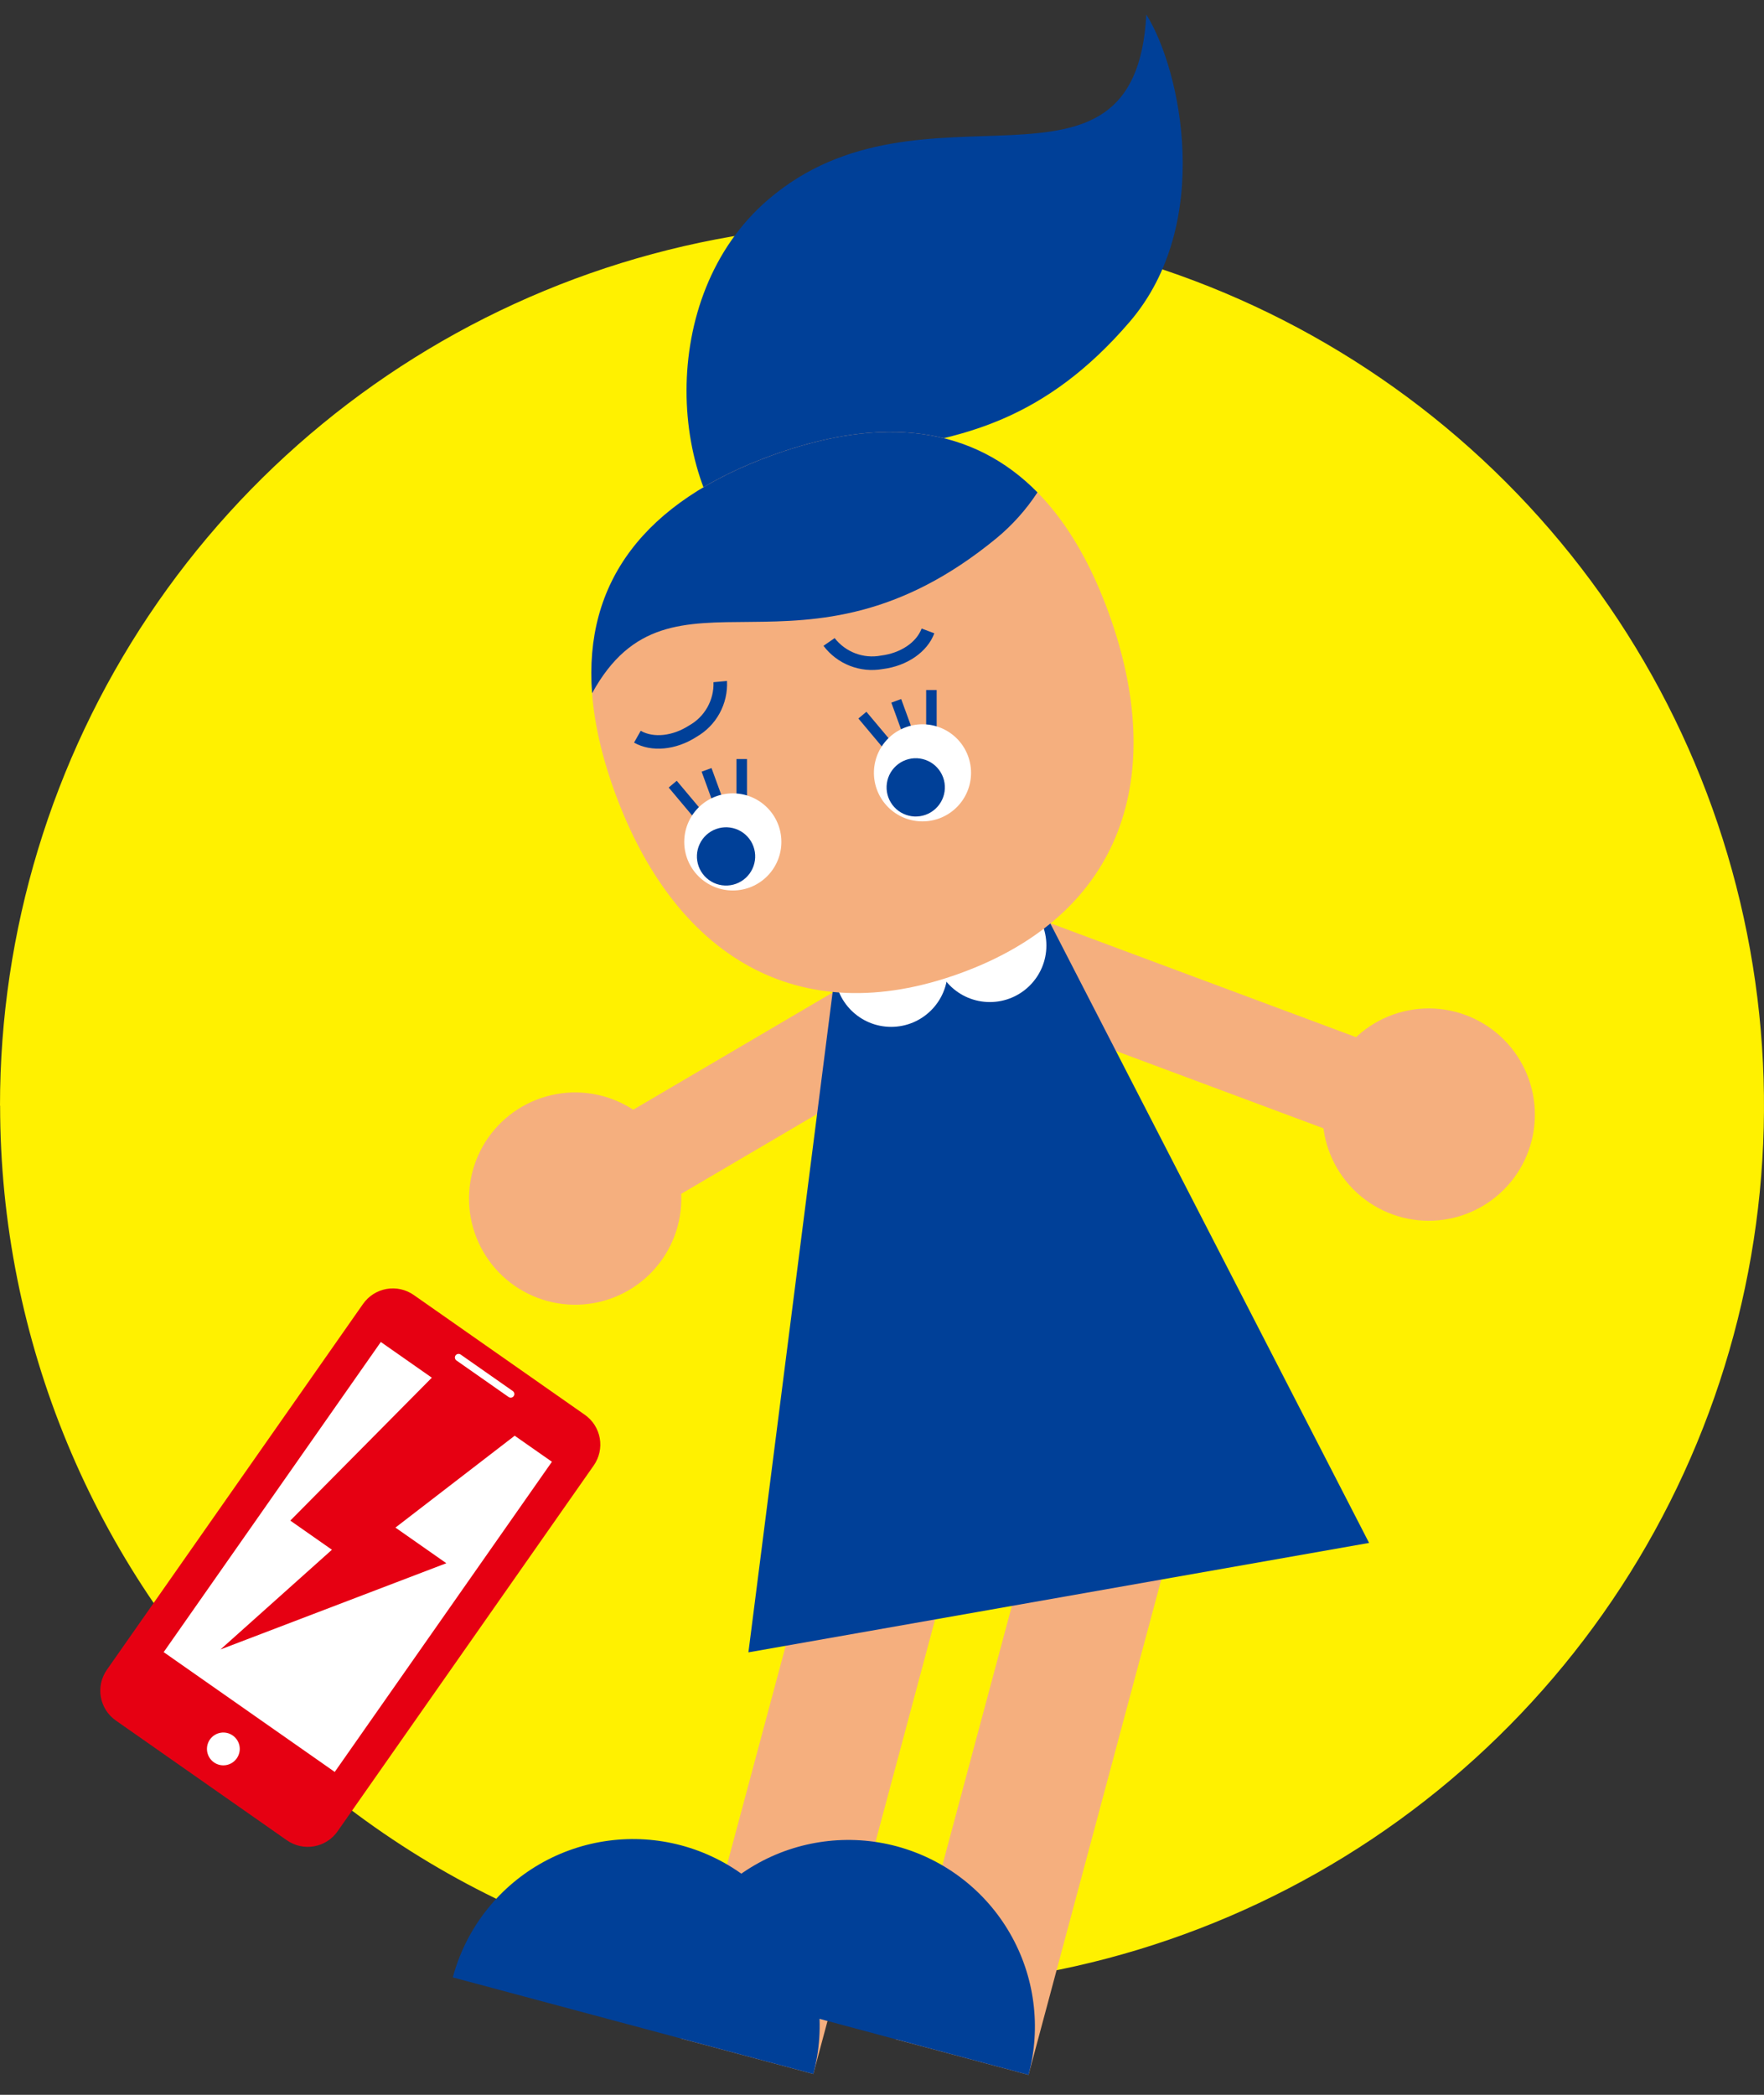 <svg width="80" height="95" viewBox="0 0 80 95" fill="none" xmlns="http://www.w3.org/2000/svg">
<rect x="0" y="0" width="80" height="95" fill="#333333" stroke="none"/>
<path d="M0 50.139C0 42.228 2.347 34.495 6.742 27.917C11.138 21.339 17.385 16.213 24.694 13.185C32.003 10.158 40.045 9.366 47.805 10.91C55.564 12.454 62.691 16.263 68.285 21.857C73.879 27.451 77.688 34.579 79.231 42.338C80.775 50.097 79.983 58.139 76.955 65.448C73.928 72.757 68.801 79.004 62.223 83.4C55.645 87.795 47.912 90.141 40.001 90.141C29.392 90.14 19.219 85.925 11.718 78.424C4.217 70.922 0.004 60.748 0.005 50.139" fill="#FFF100"/>
<path d="M4.846 75.726L16.465 59.133C16.59 58.955 16.748 58.804 16.93 58.687C17.113 58.571 17.317 58.492 17.53 58.454C17.744 58.416 17.962 58.421 18.174 58.468C18.385 58.515 18.586 58.603 18.763 58.727L26.521 64.16C26.699 64.284 26.85 64.442 26.967 64.625C27.083 64.808 27.162 65.012 27.2 65.225C27.238 65.439 27.233 65.657 27.186 65.869C27.139 66.081 27.051 66.281 26.927 66.458L15.308 83.052C15.184 83.229 15.026 83.38 14.843 83.497C14.66 83.613 14.456 83.692 14.243 83.73C14.03 83.768 13.811 83.763 13.6 83.716C13.388 83.669 13.188 83.581 13.01 83.457L5.251 78.024C5.074 77.9 4.923 77.742 4.806 77.559C4.69 77.376 4.611 77.172 4.573 76.959C4.535 76.746 4.54 76.527 4.587 76.315C4.634 76.104 4.722 75.904 4.846 75.726Z" fill="#E60012"/>
<path d="M9.704 79.924C9.542 79.811 9.432 79.638 9.397 79.443C9.363 79.249 9.407 79.048 9.52 78.886C9.634 78.725 9.807 78.615 10.001 78.581C10.196 78.547 10.396 78.592 10.557 78.706C10.637 78.762 10.705 78.833 10.757 78.915C10.81 78.998 10.845 79.089 10.862 79.185C10.879 79.281 10.877 79.38 10.855 79.475C10.834 79.57 10.794 79.66 10.738 79.74C10.625 79.902 10.453 80.012 10.259 80.046C10.065 80.081 9.865 80.037 9.704 79.924Z" fill="white"/>
<path d="M15.181 80.357L7.423 74.924L17.271 60.859L19.584 62.478L13.165 68.959L15.053 70.281L9.999 74.803L20.242 70.892L17.934 69.276L23.342 65.11L25.03 66.291L15.181 80.357Z" fill="white"/>
<path d="M20.891 61.428L23.256 63.084C23.291 63.109 23.316 63.148 23.323 63.191C23.331 63.234 23.321 63.278 23.296 63.314C23.284 63.332 23.268 63.347 23.25 63.359C23.232 63.37 23.211 63.378 23.19 63.382C23.168 63.386 23.146 63.385 23.125 63.38C23.104 63.376 23.084 63.367 23.066 63.354L20.702 61.698C20.684 61.686 20.669 61.67 20.657 61.652C20.645 61.634 20.637 61.613 20.633 61.592C20.629 61.571 20.63 61.549 20.634 61.527C20.639 61.506 20.648 61.486 20.66 61.468C20.686 61.432 20.724 61.408 20.767 61.401C20.81 61.393 20.855 61.403 20.891 61.428Z" fill="white"/>
<path d="M30.862 92.441L36.885 94.055L43.76 68.397L37.733 66.795L30.862 92.441Z" fill="#F5AF7E"/>
<path d="M20.535 89.674C21.116 87.506 22.535 85.658 24.479 84.535C26.422 83.413 28.733 83.109 30.901 83.689C33.069 84.27 34.917 85.689 36.04 87.633C37.162 89.577 37.466 91.887 36.885 94.055L20.535 89.674Z" fill="#004098"/>
<path d="M40.624 92.482L46.646 94.095L53.521 68.438L47.495 66.835L40.624 92.482Z" fill="#F5AF7E"/>
<path d="M30.297 89.714C30.878 87.546 32.297 85.698 34.24 84.576C36.184 83.453 38.494 83.149 40.663 83.729C41.736 84.017 42.742 84.513 43.624 85.19C44.506 85.867 45.246 86.71 45.801 87.673C46.357 88.635 46.718 89.698 46.862 90.8C47.008 91.902 46.934 93.021 46.646 94.095L30.297 89.714Z" fill="#004098"/>
<path d="M44.3 40.624L42.766 44.738L62.438 52.071L63.971 47.957L44.3 40.624Z" fill="#F5AF7E"/>
<path d="M69.609 50.566C69.607 51.198 69.48 51.824 69.236 52.407C68.992 52.99 68.635 53.52 68.186 53.965C67.737 54.41 67.205 54.763 66.62 55.002C66.035 55.242 65.408 55.364 64.776 55.362C63.499 55.357 62.276 54.845 61.377 53.938C60.477 53.032 59.975 51.805 59.98 50.528C59.982 49.896 60.109 49.27 60.354 48.687C60.598 48.104 60.955 47.574 61.403 47.129C61.852 46.684 62.384 46.331 62.969 46.091C63.555 45.852 64.181 45.73 64.814 45.732C66.09 45.737 67.313 46.249 68.213 47.156C69.112 48.062 69.614 49.289 69.609 50.566Z" fill="#F5AF7E"/>
<path d="M44.547 41.024L26.447 51.66L28.672 55.446L46.772 44.81L44.547 41.024Z" fill="#F5AF7E"/>
<path d="M21.346 55.209C21.458 55.832 21.692 56.426 22.034 56.958C22.375 57.49 22.819 57.949 23.338 58.31C23.858 58.67 24.443 58.925 25.061 59.06C25.678 59.194 26.317 59.205 26.939 59.093C28.195 58.867 29.311 58.15 30.039 57.102C30.767 56.053 31.049 54.758 30.823 53.502C30.711 52.879 30.477 52.285 30.135 51.753C29.794 51.221 29.35 50.762 28.831 50.401C28.311 50.041 27.726 49.786 27.108 49.651C26.491 49.517 25.852 49.505 25.23 49.618C23.974 49.844 22.859 50.561 22.13 51.609C21.402 52.658 21.12 53.953 21.346 55.209Z" fill="#F5AF7E"/>
<path d="M47.097 40.837L62.09 69.971L33.942 74.934L38.081 42.487L47.097 40.837Z" fill="#004098"/>
<path d="M40.415 46.568C41.831 46.568 42.979 45.42 42.979 44.004C42.979 42.588 41.831 41.44 40.415 41.44C38.999 41.44 37.851 42.588 37.851 44.004C37.851 45.42 38.999 46.568 40.415 46.568Z" fill="white"/>
<path d="M44.891 45.443C46.307 45.443 47.455 44.295 47.455 42.879C47.455 41.463 46.307 40.315 44.891 40.315C43.475 40.315 42.327 41.463 42.327 42.879C42.327 44.295 43.475 45.443 44.891 45.443Z" fill="white"/>
<path d="M34.167 25.473C30.332 22.25 29.699 13.479 34.822 9.065C41.861 3 51.481 10.094 51.988 0.66C53.565 3.177 55.038 10.15 51.24 14.586C43.514 23.614 36.324 17.21 34.167 25.473Z" fill="#004098"/>
<path d="M50.273 27.774C52.962 35.163 50.938 41.448 43.55 44.137C36.162 46.826 30.57 43.313 27.881 35.924C25.193 28.535 27.614 23.342 35.003 20.653C42.391 17.965 47.584 20.386 50.273 27.774Z" fill="#F5AF7E"/>
<path d="M45.193 24.407C45.913 23.812 46.539 23.112 47.05 22.33C44.144 19.375 40.095 18.8 35.002 20.654C29.213 22.761 26.473 26.406 26.852 31.439C30.448 24.888 36.322 31.704 45.193 24.407Z" fill="#004098"/>
<path d="M32.268 34.831L31.82 34.995L32.772 37.605L33.22 37.441L32.268 34.831Z" fill="#004098"/>
<path d="M30.691 35.408L30.326 35.715L32.112 37.843L32.477 37.536L30.691 35.408Z" fill="#004098"/>
<path d="M33.877 34.423H33.4V37.2H33.877V34.423Z" fill="#004098"/>
<path d="M35.304 37.426C35.504 37.975 35.477 38.581 35.23 39.111C34.984 39.64 34.537 40.05 33.988 40.251C33.439 40.45 32.833 40.424 32.303 40.177C31.774 39.93 31.364 39.483 31.164 38.934C30.965 38.385 30.991 37.779 31.238 37.25C31.485 36.721 31.932 36.311 32.481 36.112C33.029 35.912 33.635 35.938 34.165 36.184C34.694 36.431 35.104 36.878 35.304 37.426Z" fill="white"/>
<path d="M34.169 38.385C34.289 38.715 34.273 39.078 34.125 39.396C33.977 39.714 33.709 39.96 33.38 40.08C33.217 40.139 33.043 40.166 32.87 40.158C32.697 40.151 32.526 40.109 32.369 40.036C32.212 39.962 32.07 39.859 31.953 39.731C31.836 39.603 31.745 39.453 31.685 39.29C31.626 39.127 31.599 38.953 31.607 38.78C31.614 38.606 31.656 38.436 31.73 38.279C31.803 38.122 31.907 37.98 32.035 37.863C32.163 37.746 32.312 37.655 32.476 37.596C32.805 37.476 33.168 37.492 33.486 37.64C33.804 37.788 34.05 38.056 34.169 38.385Z" fill="#004098"/>
<path d="M40.87 31.701L40.423 31.864L41.373 34.475L41.821 34.312L40.87 31.701Z" fill="#004098"/>
<path d="M39.293 32.279L38.929 32.584L40.714 34.713L41.078 34.407L39.293 32.279Z" fill="#004098"/>
<path d="M42.479 31.292H42.003V34.07H42.479V31.292Z" fill="#004098"/>
<path d="M43.906 34.295C44.105 34.844 44.079 35.45 43.832 35.979C43.585 36.508 43.138 36.917 42.59 37.117C42.04 37.317 41.434 37.291 40.905 37.044C40.376 36.797 39.966 36.35 39.766 35.801C39.566 35.252 39.593 34.646 39.84 34.117C40.087 33.588 40.534 33.178 41.083 32.979C41.355 32.88 41.643 32.835 41.932 32.848C42.221 32.86 42.505 32.93 42.767 33.052C43.029 33.174 43.265 33.347 43.46 33.56C43.656 33.774 43.807 34.023 43.906 34.295Z" fill="white"/>
<path d="M42.772 35.255C42.891 35.584 42.876 35.948 42.727 36.266C42.579 36.583 42.311 36.829 41.982 36.949C41.819 37.008 41.645 37.035 41.472 37.028C41.299 37.02 41.128 36.978 40.971 36.905C40.814 36.832 40.672 36.728 40.555 36.6C40.438 36.472 40.347 36.322 40.287 36.159C40.228 35.996 40.201 35.823 40.209 35.649C40.217 35.476 40.258 35.306 40.331 35.148C40.405 34.991 40.509 34.85 40.637 34.733C40.765 34.615 40.914 34.525 41.078 34.465C41.241 34.406 41.414 34.379 41.587 34.386C41.761 34.394 41.931 34.436 42.088 34.509C42.246 34.582 42.387 34.686 42.504 34.814C42.621 34.942 42.712 35.092 42.772 35.255Z" fill="#004098"/>
<path d="M31.59 33.415C32.031 33.161 32.394 32.791 32.637 32.344C32.881 31.896 32.996 31.391 32.97 30.882L32.357 30.938C32.372 31.335 32.276 31.727 32.082 32.073C31.888 32.419 31.602 32.704 31.256 32.898C30.511 33.38 29.647 33.477 29.057 33.142L28.755 33.678C29.542 34.123 30.655 34.02 31.59 33.415Z" fill="#004098"/>
<path d="M42.373 28.721L41.797 28.504C41.559 29.139 40.837 29.62 39.956 29.73C39.567 29.805 39.164 29.77 38.793 29.63C38.422 29.49 38.096 29.25 37.852 28.938L37.346 29.288C37.653 29.695 38.066 30.008 38.54 30.194C39.014 30.38 39.53 30.43 40.032 30.341C41.136 30.204 42.056 29.568 42.373 28.721Z" fill="#004098"/>
</svg>
